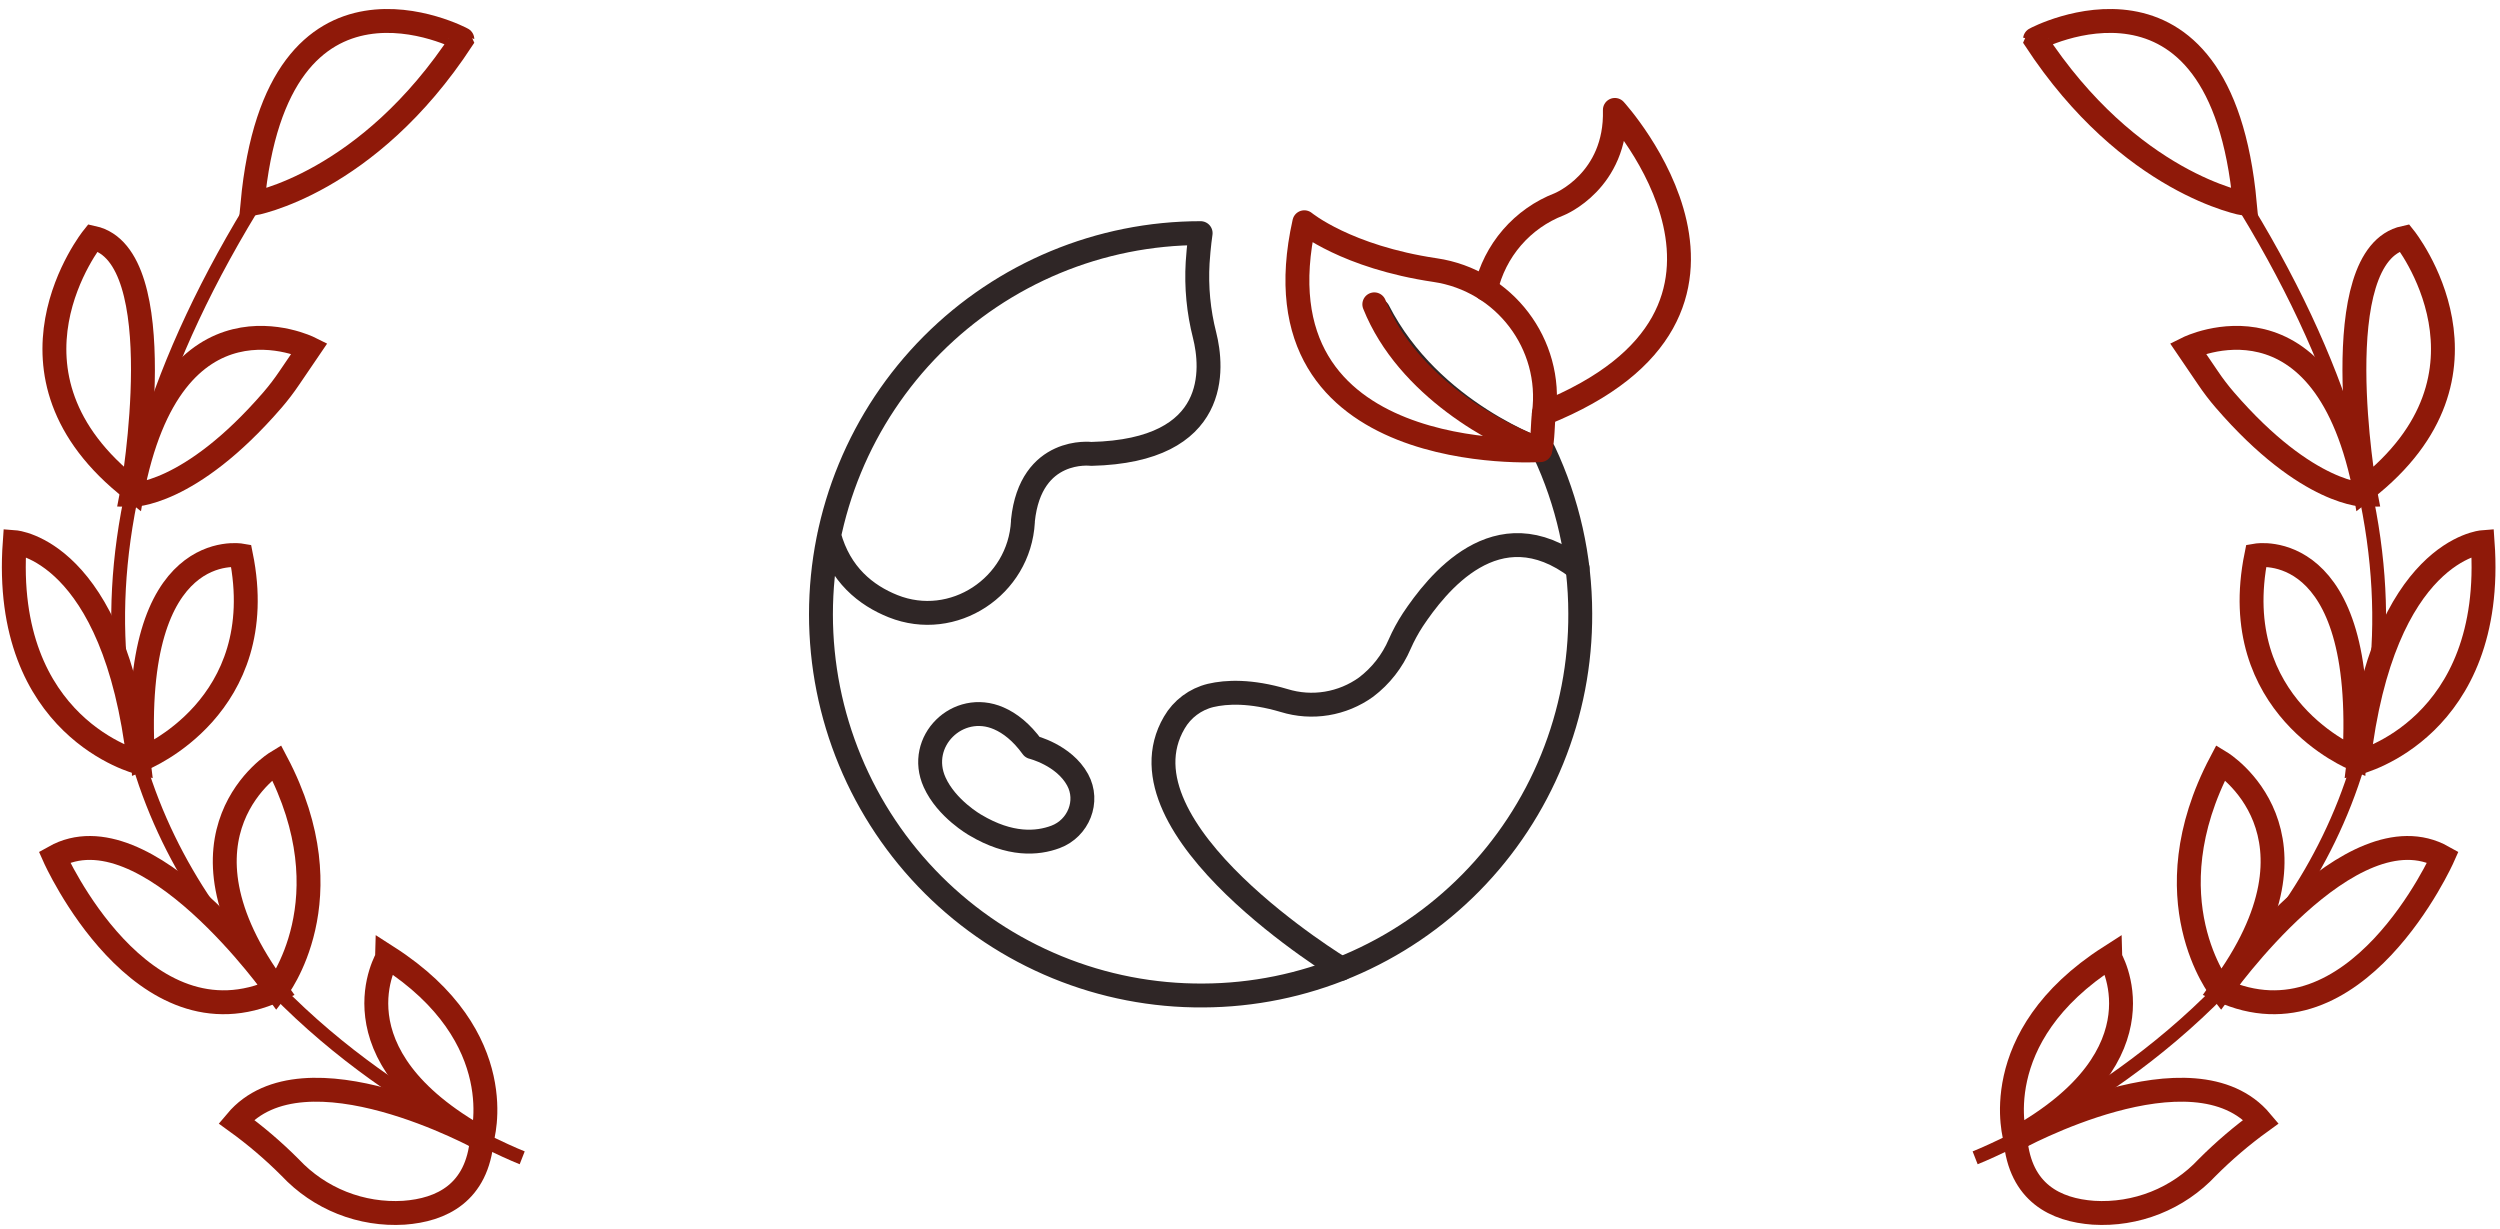 <svg width="181" height="89" viewBox="0 0 181 89" fill="none" xmlns="http://www.w3.org/2000/svg">
<path d="M143 83.826C143 83.826 193.392 64.123 161.897 13.943" stroke="#8F1909" stroke-miterlimit="10"/>
<path d="M171.206 35.446C171.206 35.446 168.253 18.489 174.082 17.212C174.082 17.212 181.969 27.057 171.206 35.446Z" stroke="#8F1909" stroke-width="1.73" stroke-miterlimit="10"/>
<path d="M171.289 35.836C171.289 35.836 167.117 35.946 161.078 28.957C160.643 28.452 160.238 27.923 159.866 27.37L158.398 25.211C158.398 25.211 168.372 20.245 171.289 35.836Z" stroke="#8F1909" stroke-width="1.73" stroke-miterlimit="10"/>
<path d="M170.456 54.925C170.456 54.925 161.134 51.189 163.355 40.215C163.355 40.215 171.379 38.818 170.456 54.925Z" stroke="#8F1909" stroke-width="1.73" stroke-miterlimit="10"/>
<path d="M170.753 55.199C170.753 55.199 180.704 52.739 179.742 39.252C179.742 39.252 172.531 39.798 170.753 55.199Z" stroke="#8F1909" stroke-width="1.73" stroke-miterlimit="10"/>
<path d="M160.788 71.682C160.788 71.682 155.568 65.106 160.788 55.198C160.788 55.198 169.218 60.324 160.788 71.682Z" stroke="#8F1909" stroke-width="1.73" stroke-miterlimit="10"/>
<path d="M160.788 71.682C160.788 71.682 170.207 58.315 176.869 62.051C176.869 62.051 170.586 76.175 160.788 71.682Z" stroke="#8F1909" stroke-width="1.73" stroke-miterlimit="10"/>
<path d="M145.916 82.477C145.916 82.477 143.642 75.124 152.741 69.286C152.741 69.289 157.056 76.288 145.916 82.477Z" stroke="#8F1909" stroke-width="1.73" stroke-miterlimit="10"/>
<path d="M145.916 82.477C145.916 82.477 158.804 75.358 163.705 81.197C162.316 82.201 161.01 83.315 159.799 84.529C158.752 85.647 157.471 86.52 156.048 87.086C154.625 87.651 153.094 87.896 151.566 87.802C148.833 87.606 146.259 86.366 145.916 82.477Z" stroke="#8F1909" stroke-width="1.73" stroke-miterlimit="10"/>
<path d="M162.529 14.759C162.529 14.759 154.206 13.346 147.335 2.838C147.335 2.825 160.765 -4.32 162.529 14.759Z" stroke="#8F1909" stroke-width="1.73" stroke-miterlimit="10"/>
<path d="M37.807 83.826C37.807 83.826 -12.585 64.123 18.91 13.943" stroke="#8F1909" stroke-miterlimit="10"/>
<path d="M9.602 35.446C9.602 35.446 12.555 18.489 6.725 17.212C6.725 17.212 -1.162 27.057 9.602 35.446Z" stroke="#8F1909" stroke-width="1.73" stroke-miterlimit="10"/>
<path d="M9.519 35.836C9.519 35.836 13.69 35.946 19.73 28.957C20.164 28.452 20.569 27.923 20.941 27.37L22.41 25.211C22.41 25.211 12.435 20.245 9.519 35.836Z" stroke="#8F1909" stroke-width="1.73" stroke-miterlimit="10"/>
<path d="M10.351 54.925C10.351 54.925 19.673 51.189 17.452 40.215C17.452 40.215 9.429 38.818 10.351 54.925Z" stroke="#8F1909" stroke-width="1.73" stroke-miterlimit="10"/>
<path d="M10.055 55.199C10.055 55.199 0.103 52.739 1.066 39.252C1.066 39.252 8.277 39.798 10.055 55.199Z" stroke="#8F1909" stroke-width="1.73" stroke-miterlimit="10"/>
<path d="M20.019 71.682C20.019 71.682 25.239 65.106 20.019 55.198C20.019 55.198 11.589 60.324 20.019 71.682Z" stroke="#8F1909" stroke-width="1.73" stroke-miterlimit="10"/>
<path d="M20.019 71.682C20.019 71.682 10.601 58.315 3.939 62.051C3.939 62.051 10.221 76.175 20.019 71.682Z" stroke="#8F1909" stroke-width="1.73" stroke-miterlimit="10"/>
<path d="M34.891 82.477C34.891 82.477 37.165 75.124 28.066 69.286C28.066 69.289 23.751 76.288 34.891 82.477Z" stroke="#8F1909" stroke-width="1.73" stroke-miterlimit="10"/>
<path d="M34.891 82.477C34.891 82.477 22.003 75.358 17.103 81.197C18.492 82.201 19.798 83.315 21.008 84.529C22.056 85.647 23.337 86.52 24.76 87.086C26.183 87.651 27.713 87.896 29.241 87.802C31.975 87.606 34.548 86.366 34.891 82.477Z" stroke="#8F1909" stroke-width="1.73" stroke-miterlimit="10"/>
<path d="M18.278 14.759C18.278 14.759 26.601 13.346 33.473 2.838C33.473 2.825 20.043 -4.32 18.278 14.759Z" stroke="#8F1909" stroke-width="1.73" stroke-miterlimit="10"/>
<path d="M60.03 38.761C60.802 41.607 62.704 43.107 64.657 43.888C69.014 45.628 73.799 42.474 74.059 37.779C74.059 37.723 74.059 37.694 74.059 37.694C74.616 32.304 79.011 32.862 79.011 32.862C88.382 32.638 87.803 26.625 87.213 24.27C86.775 22.555 86.605 20.782 86.709 19.015C86.787 17.791 86.926 16.879 86.926 16.879C79.635 16.879 72.643 19.787 67.488 24.962C62.333 30.138 59.437 37.157 59.437 44.477C59.437 48.117 60.154 51.721 61.547 55.081C62.94 58.442 64.982 61.492 67.554 64.058C70.126 66.623 73.179 68.651 76.536 70.027C79.892 71.403 83.487 72.098 87.112 72.073C90.715 72.059 94.279 71.332 97.602 69.934C100.924 68.536 103.939 66.493 106.475 63.924C109.01 61.355 111.016 58.309 112.377 54.96C113.739 51.612 114.43 48.026 114.41 44.41C114.406 40.356 113.509 36.354 111.784 32.689C111.784 32.689 103.581 29.934 99.787 22.501" stroke="#2F2626" stroke-width="1.73" stroke-linecap="round" stroke-linejoin="round"/>
<path d="M97.116 70.137C97.116 70.137 80.484 60.073 85.017 52.32C85.3 51.83 85.68 51.403 86.132 51.065C86.585 50.726 87.101 50.483 87.65 50.35C88.794 50.082 90.536 49.997 92.975 50.72C93.971 51.027 95.024 51.099 96.052 50.93C97.081 50.761 98.056 50.357 98.903 49.748C99.972 48.938 100.812 47.863 101.34 46.629C101.609 46.018 101.927 45.431 102.291 44.873C103.982 42.341 108.351 36.651 114.216 41.128" stroke="#2F2626" stroke-width="1.73" stroke-linecap="round" stroke-linejoin="round"/>
<path d="M111.516 32.591C111.516 32.591 90.446 33.931 94.433 16.091C94.433 16.091 97.461 18.602 103.906 19.556C108.908 20.295 112.437 24.914 111.779 29.944C111.68 30.642 111.717 31.805 111.516 32.591Z" stroke="#8F1909" stroke-width="1.73" stroke-linecap="round" stroke-linejoin="round"/>
<path d="M107.578 20.935C107.895 19.552 108.544 18.268 109.47 17.196C110.397 16.124 111.571 15.297 112.89 14.788C112.89 14.788 117.055 13.115 116.916 7.958C116.916 7.958 130.228 22.518 111.772 29.942" stroke="#8F1909" stroke-width="1.73" stroke-linecap="round" stroke-linejoin="round"/>
<path d="M74.743 54.095C74.743 54.095 77.032 54.654 78.018 56.456C78.872 58.015 78.082 59.969 76.421 60.591C75.1 61.086 73.126 61.235 70.609 59.732C70.609 59.732 68.536 58.562 67.668 56.64C66.332 53.683 69.343 50.715 72.31 52.007C73.11 52.355 73.948 52.996 74.743 54.095Z" stroke="#2F2626" stroke-width="1.73" stroke-linecap="round" stroke-linejoin="round"/>
<path d="M111.5 32.534C108.5 31.534 101.9 28.034 99.5 22.034" stroke="#8F1909" stroke-width="1.73" stroke-linecap="round"/>
</svg>
